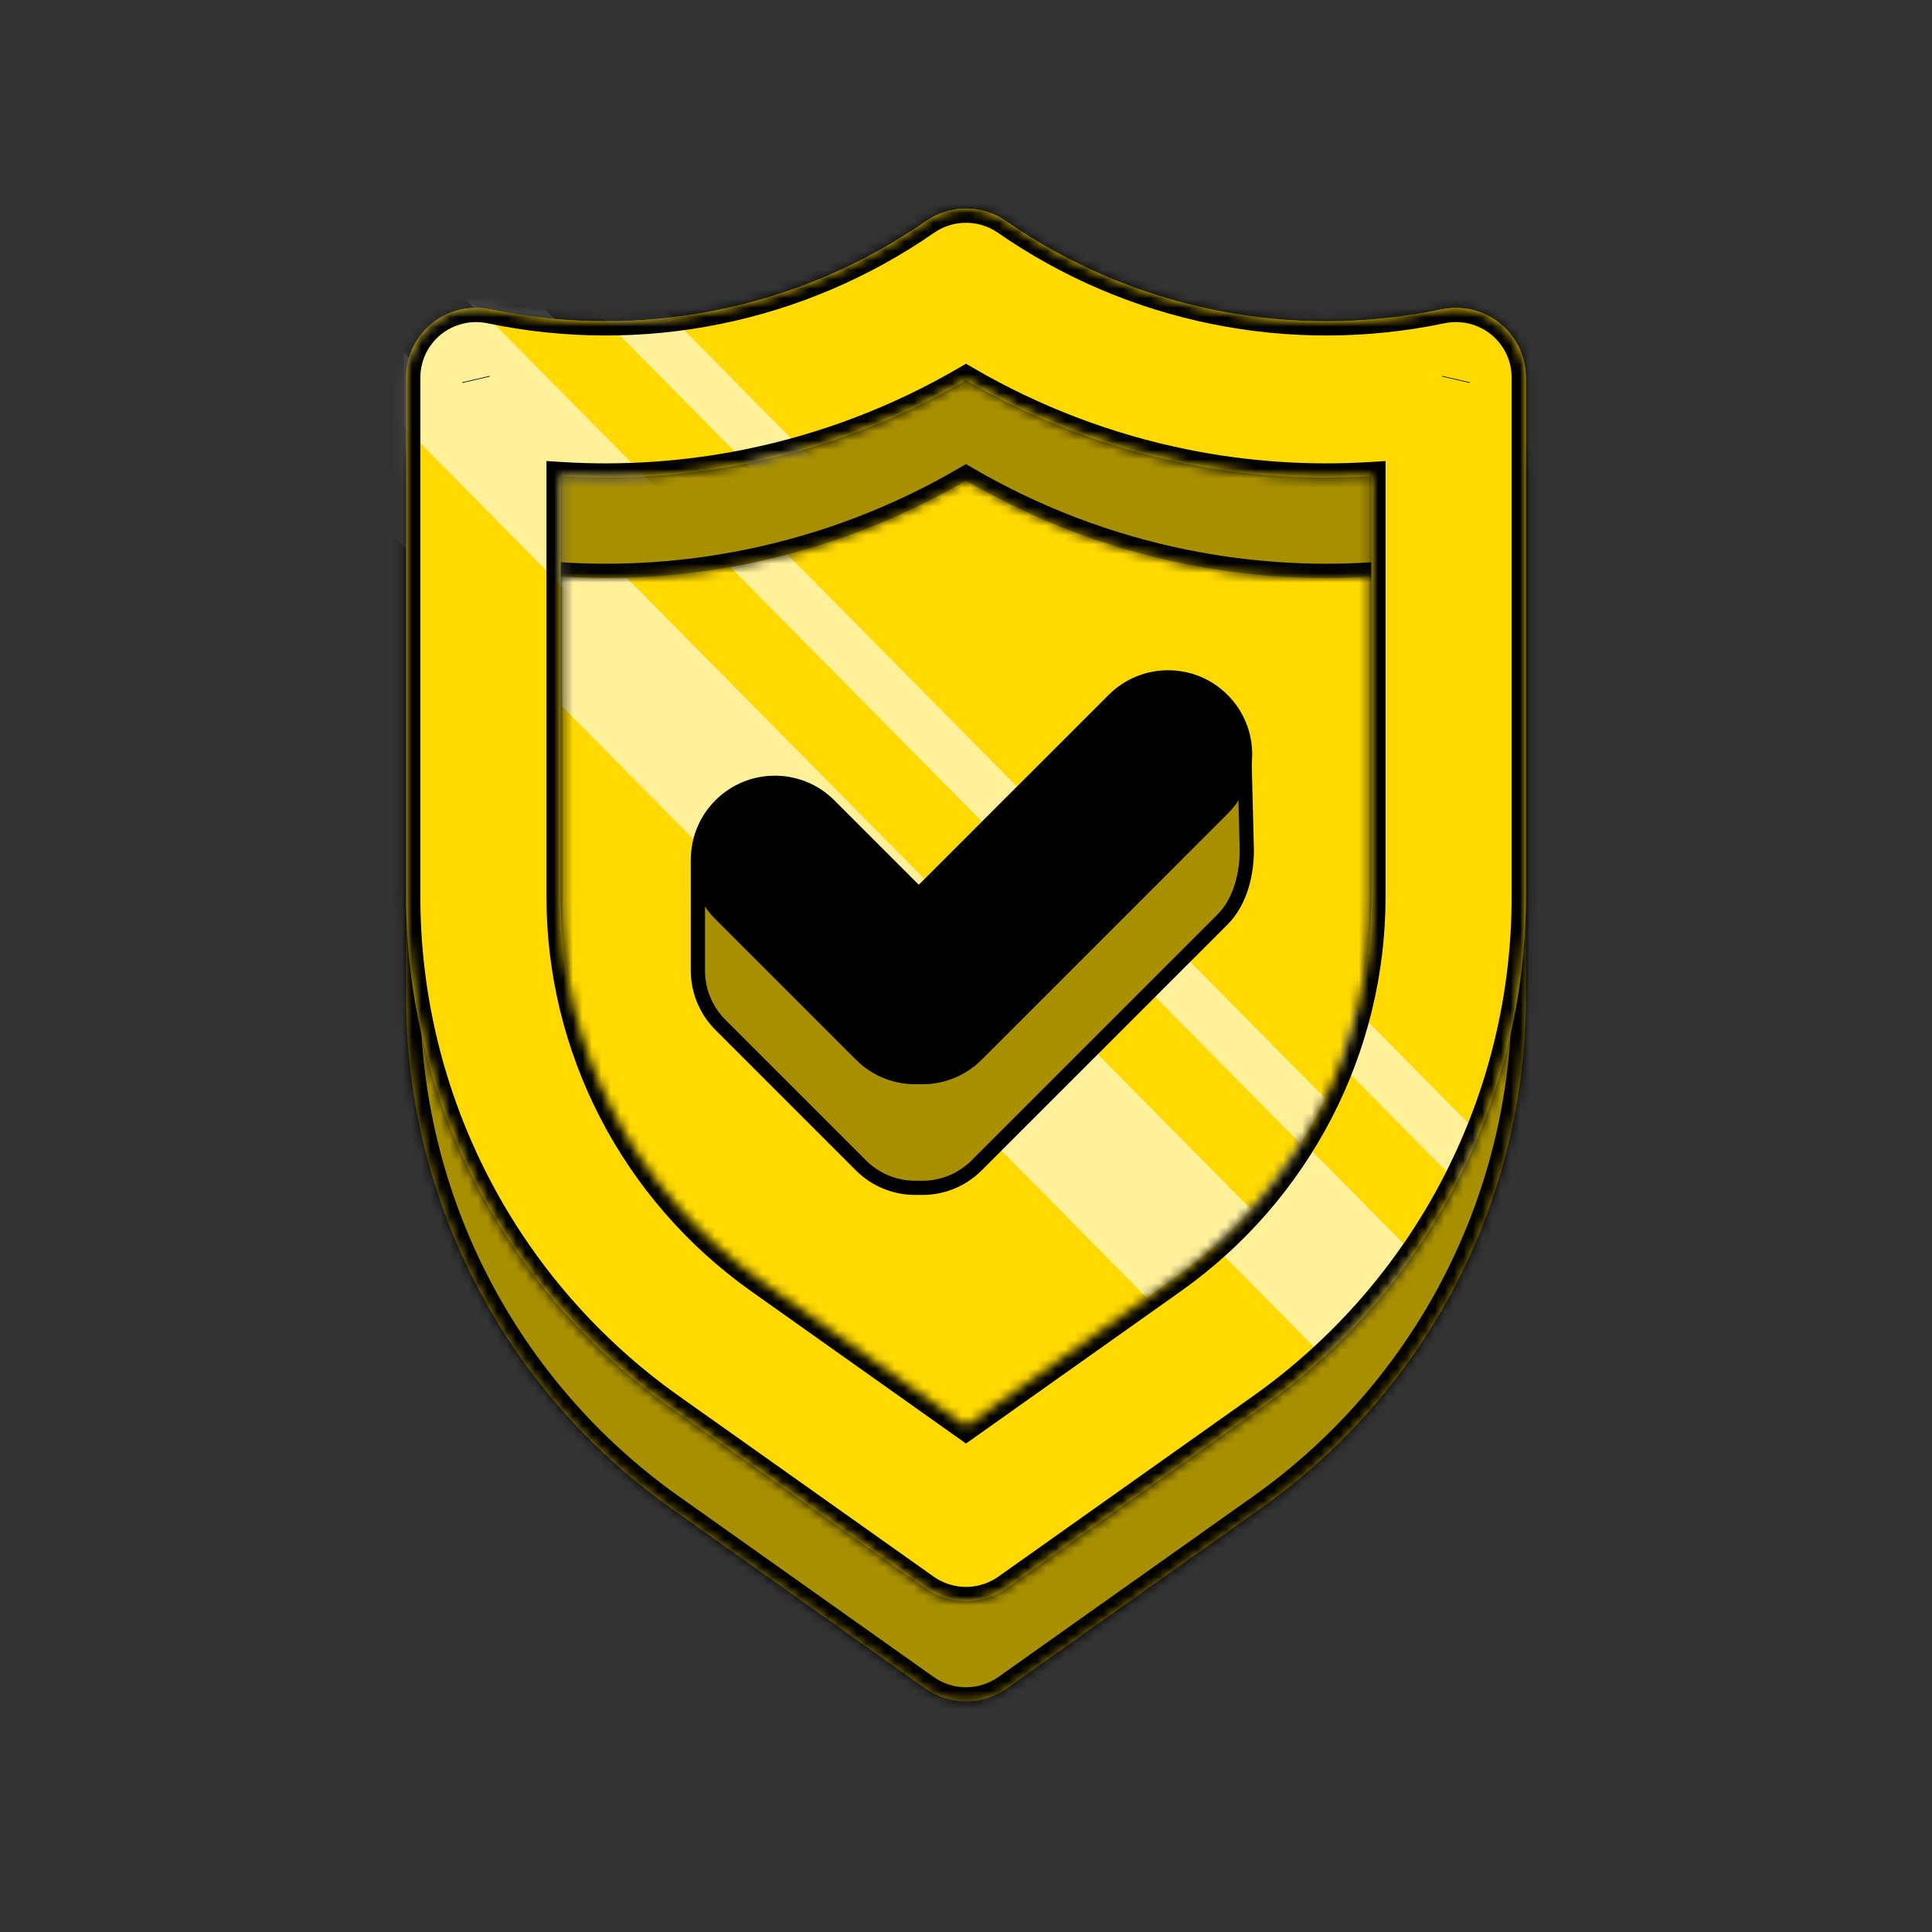 <svg width="204" height="204" viewBox="0 0 204 204" fill="none" xmlns="http://www.w3.org/2000/svg">
<rect x="0" y="0" width="204" height="204" fill="#333333" stroke="none"/>
<path d="M155.444 32.708C156.518 32.963 157.521 33.454 158.379 34.145C159.237 34.837 159.927 35.712 160.4 36.704C160.874 37.697 161.117 38.783 161.113 39.881V94.671C161.12 105.215 158.595 115.608 153.75 124.985C148.904 134.361 141.878 142.45 133.256 148.578L106.286 167.699C105.034 168.586 103.536 169.062 102 169.062C100.464 169.062 98.966 168.586 97.714 167.699L70.744 148.578C62.122 142.45 55.095 134.361 50.25 124.985C45.404 115.608 42.88 105.215 42.886 94.671V39.881C42.883 38.783 43.126 37.697 43.599 36.704C44.072 35.712 44.763 34.837 45.62 34.145C46.479 33.454 47.482 32.963 48.556 32.708C49.63 32.454 50.748 32.442 51.827 32.674C59.723 34.321 67.874 34.342 75.778 32.736C83.683 31.13 91.173 27.93 97.788 23.334C99.025 22.48 100.494 22.023 102 22.023C103.505 22.023 104.975 22.48 106.212 23.334C112.827 27.93 120.317 31.13 128.221 32.736C136.126 34.342 144.277 34.321 152.173 32.674C153.252 32.442 154.37 32.454 155.444 32.708Z" fill="#FFD900"/>
<mask id="mask0_1605_745" style="mask-type:alpha" maskUnits="userSpaceOnUse" x="42" y="22" width="120" height="148">
<path d="M155.444 32.708C156.518 32.963 157.521 33.454 158.379 34.145C159.237 34.837 159.927 35.712 160.4 36.704C160.874 37.697 161.117 38.783 161.113 39.881V94.671C161.12 105.215 158.595 115.608 153.75 124.985C148.904 134.361 141.878 142.45 133.256 148.578L106.286 167.699C105.034 168.586 103.536 169.062 102 169.062C100.464 169.062 98.966 168.586 97.714 167.699L70.744 148.578C62.122 142.45 55.095 134.361 50.25 124.985C45.404 115.608 42.88 105.215 42.886 94.671V39.881C42.883 38.783 43.126 37.697 43.599 36.704C44.072 35.712 44.763 34.837 45.62 34.145C46.479 33.454 47.482 32.963 48.556 32.708C49.63 32.454 50.748 32.442 51.827 32.674C59.723 34.321 67.874 34.342 75.778 32.736C83.683 31.13 91.173 27.93 97.788 23.334C99.025 22.48 100.494 22.023 102 22.023C103.505 22.023 104.975 22.48 106.212 23.334C112.827 27.93 120.317 31.13 128.221 32.736C136.126 34.342 144.277 34.321 152.173 32.674C153.252 32.442 154.37 32.454 155.444 32.708Z" fill="#FFD900"/>
</mask>
<g mask="url(#mask0_1605_745)">
<rect opacity="0.6" width="14.4" height="268.911" transform="matrix(0.703 -0.711 0.703 0.711 -23.546 -9.253)" fill="white"/>
<rect opacity="0.6" width="5.227" height="268.911" transform="matrix(0.703 -0.711 0.703 0.711 -9.784 -28.011)" fill="white"/>
</g>
<mask id="path-5-inside-1_1605_745" fill="white">
<path fill-rule="evenodd" clip-rule="evenodd" d="M161.113 50.478C161.117 49.379 160.874 48.294 160.4 47.301C159.927 46.308 159.237 45.434 158.379 44.742C157.521 44.05 156.518 43.56 155.444 43.305C154.37 43.05 153.252 43.039 152.173 43.271C144.277 44.918 136.126 44.939 128.221 43.332C120.317 41.726 112.827 38.527 106.212 33.931C104.975 33.077 103.505 32.619 102 32.619C100.494 32.619 99.025 33.077 97.788 33.931C91.173 38.527 83.683 41.726 75.778 43.332C67.874 44.939 59.723 44.918 51.827 43.271C50.748 43.039 49.63 43.05 48.556 43.305C47.482 43.56 46.479 44.05 45.62 44.742C44.763 45.434 44.072 46.308 43.599 47.301C43.126 48.294 42.883 49.379 42.886 50.478V105.267C42.88 115.812 45.404 126.205 50.25 135.581C55.095 144.958 62.122 153.047 70.744 159.174L97.714 178.295C98.966 179.182 100.464 179.659 102 179.659C103.536 179.659 105.034 179.182 106.286 178.295L133.256 159.174C141.878 153.047 148.904 144.958 153.75 135.581C158.595 126.205 161.12 115.812 161.113 105.267V50.478ZM102 161.181L123.876 145.672L123.883 145.667C130.387 141.044 135.662 134.959 139.291 127.937C142.92 120.915 144.803 113.147 144.798 105.278V60.874C138.186 61.291 131.531 60.837 125.008 59.511C116.902 57.864 109.13 54.898 102 50.738C94.87 54.898 87.097 57.864 78.992 59.511C72.469 60.837 65.814 61.291 59.202 60.874V105.278C59.197 113.147 61.08 120.915 64.709 127.937C68.338 134.959 73.613 141.044 80.117 145.667L80.123 145.672L102 161.181ZM50.268 50.694L50.252 50.627ZM153.732 50.694L153.748 50.627Z"/>
</mask>
<path fill-rule="evenodd" clip-rule="evenodd" d="M161.113 50.478C161.117 49.379 160.874 48.294 160.4 47.301C159.927 46.308 159.237 45.434 158.379 44.742C157.521 44.05 156.518 43.56 155.444 43.305C154.37 43.05 153.252 43.039 152.173 43.271C144.277 44.918 136.126 44.939 128.221 43.332C120.317 41.726 112.827 38.527 106.212 33.931C104.975 33.077 103.505 32.619 102 32.619C100.494 32.619 99.025 33.077 97.788 33.931C91.173 38.527 83.683 41.726 75.778 43.332C67.874 44.939 59.723 44.918 51.827 43.271C50.748 43.039 49.63 43.05 48.556 43.305C47.482 43.56 46.479 44.05 45.62 44.742C44.763 45.434 44.072 46.308 43.599 47.301C43.126 48.294 42.883 49.379 42.886 50.478V105.267C42.88 115.812 45.404 126.205 50.25 135.581C55.095 144.958 62.122 153.047 70.744 159.174L97.714 178.295C98.966 179.182 100.464 179.659 102 179.659C103.536 179.659 105.034 179.182 106.286 178.295L133.256 159.174C141.878 153.047 148.904 144.958 153.75 135.581C158.595 126.205 161.12 115.812 161.113 105.267V50.478ZM102 161.181L123.876 145.672L123.883 145.667C130.387 141.044 135.662 134.959 139.291 127.937C142.92 120.915 144.803 113.147 144.798 105.278V60.874C138.186 61.291 131.531 60.837 125.008 59.511C116.902 57.864 109.13 54.898 102 50.738C94.87 54.898 87.097 57.864 78.992 59.511C72.469 60.837 65.814 61.291 59.202 60.874V105.278C59.197 113.147 61.08 120.915 64.709 127.937C68.338 134.959 73.613 141.044 80.117 145.667L80.123 145.672L102 161.181ZM50.268 50.694L50.252 50.627ZM153.732 50.694L153.748 50.627Z" fill="#A88F00"/>
<path d="M161.113 50.478L159.613 50.473V50.478H161.113ZM158.379 44.742L159.322 43.575L159.32 43.573L158.379 44.742ZM155.444 43.305L155.098 44.765L155.098 44.765L155.444 43.305ZM152.173 43.271L152.479 44.739L152.488 44.737L152.173 43.271ZM128.221 43.332L128.52 41.862L128.52 41.862L128.221 43.332ZM106.212 33.931L107.068 32.699L107.064 32.697L106.212 33.931ZM97.788 33.931L96.936 32.697L96.932 32.699L97.788 33.931ZM75.778 43.332L75.48 41.862L75.48 41.862L75.778 43.332ZM51.827 43.271L51.512 44.737L51.521 44.739L51.827 43.271ZM45.62 44.742L44.68 43.573L44.678 43.575L45.62 44.742ZM43.599 47.301L42.245 46.656L42.245 46.656L43.599 47.301ZM42.886 50.478H44.386L44.386 50.473L42.886 50.478ZM42.886 105.267L44.386 105.268V105.267H42.886ZM50.25 135.581L51.583 134.893L51.583 134.893L50.25 135.581ZM70.744 159.174L69.875 160.397L69.876 160.398L70.744 159.174ZM97.714 178.295L96.847 179.519L96.847 179.519L97.714 178.295ZM106.286 178.295L107.153 179.519L107.153 179.519L106.286 178.295ZM133.256 159.174L134.124 160.398L134.125 160.397L133.256 159.174ZM153.75 135.581L152.417 134.893L152.417 134.893L153.75 135.581ZM161.113 105.267L159.613 105.267L159.613 105.268L161.113 105.267ZM123.876 145.672L124.744 146.895L124.746 146.894L123.876 145.672ZM102 161.181L101.132 162.405L102 163.02L102.867 162.405L102 161.181ZM123.883 145.667L123.014 144.445L123.014 144.445L123.883 145.667ZM139.291 127.937L137.958 127.249L137.958 127.249L139.291 127.937ZM144.798 105.278L143.298 105.278L143.298 105.279L144.798 105.278ZM144.798 60.874H146.298V59.277L144.704 59.377L144.798 60.874ZM125.008 59.511L125.306 58.041L125.306 58.041L125.008 59.511ZM102 50.738L102.756 49.443L102 49.002L101.244 49.443L102 50.738ZM78.992 59.511L78.693 58.041L78.992 59.511ZM59.202 60.874L59.296 59.377L57.702 59.277V60.874H59.202ZM59.202 105.278L60.702 105.279V105.278H59.202ZM64.709 127.937L66.042 127.249L66.042 127.249L64.709 127.937ZM80.117 145.667L79.248 146.89L79.248 146.89L80.117 145.667ZM80.123 145.672L79.255 146.895L79.256 146.895L80.123 145.672ZM159.046 47.946C159.423 48.736 159.616 49.599 159.613 50.473L162.613 50.483C162.618 49.159 162.324 47.851 161.755 46.656L159.046 47.946ZM157.437 45.909C158.12 46.46 158.67 47.157 159.046 47.946L161.755 46.656C161.185 45.46 160.353 44.407 159.322 43.575L157.437 45.909ZM155.098 44.765C155.955 44.968 156.755 45.359 157.439 45.91L159.32 43.573C158.287 42.742 157.081 42.151 155.79 41.846L155.098 44.765ZM152.488 44.737C153.349 44.552 154.241 44.562 155.098 44.765L155.79 41.846C154.498 41.539 153.155 41.525 151.857 41.804L152.488 44.737ZM127.923 44.802C136.027 46.449 144.384 46.428 152.479 44.739L151.866 41.802C144.17 43.408 136.225 43.428 128.52 41.862L127.923 44.802ZM105.356 35.163C112.139 39.875 119.819 43.156 127.923 44.802L128.52 41.862C120.816 40.297 113.515 37.178 107.068 32.699L105.356 35.163ZM102 34.119C103.201 34.119 104.373 34.484 105.359 35.165L107.064 32.697C105.576 31.669 103.809 31.119 102 31.119V34.119ZM98.64 35.165C99.626 34.484 100.798 34.119 102 34.119V31.119C100.19 31.119 98.424 31.669 96.936 32.697L98.64 35.165ZM76.077 44.802C84.181 43.156 91.861 39.875 98.644 35.163L96.932 32.699C90.485 37.178 83.184 40.297 75.48 41.862L76.077 44.802ZM51.521 44.739C59.616 46.428 67.973 46.449 76.077 44.802L75.48 41.862C67.775 43.428 59.83 43.408 52.133 41.802L51.521 44.739ZM48.902 44.765C49.759 44.562 50.651 44.552 51.512 44.737L52.142 41.804C50.845 41.525 49.501 41.539 48.21 41.846L48.902 44.765ZM46.561 45.91C47.245 45.359 48.045 44.968 48.902 44.765L48.21 41.846C46.919 42.151 45.712 42.742 44.68 43.573L46.561 45.91ZM44.953 47.946C45.33 47.157 45.88 46.46 46.563 45.909L44.678 43.575C43.647 44.407 42.815 45.46 42.245 46.656L44.953 47.946ZM44.386 50.473C44.383 49.599 44.577 48.736 44.953 47.946L42.245 46.656C41.675 47.851 41.382 49.159 41.386 50.483L44.386 50.473ZM44.386 105.267V50.478H41.386V105.267H44.386ZM51.583 134.893C46.847 125.729 44.38 115.572 44.386 105.268L41.386 105.266C41.38 116.051 43.962 126.68 48.917 136.27L51.583 134.893ZM71.612 157.952C63.185 151.962 56.318 144.057 51.583 134.893L48.917 136.27C53.873 145.86 61.058 154.131 69.875 160.397L71.612 157.952ZM98.582 177.072L71.611 157.951L69.876 160.398L96.847 179.519L98.582 177.072ZM102 178.159C100.774 178.159 99.579 177.778 98.581 177.072L96.847 179.519C98.352 180.586 100.153 181.159 102 181.159V178.159ZM105.418 177.072C104.421 177.778 103.226 178.159 102 178.159V181.159C103.846 181.159 105.647 180.586 107.153 179.519L105.418 177.072ZM132.389 157.951L105.418 177.072L107.153 179.519L134.124 160.398L132.389 157.951ZM152.417 134.893C147.682 144.057 140.815 151.962 132.387 157.952L134.125 160.397C142.941 154.131 150.127 145.86 155.082 136.27L152.417 134.893ZM159.613 105.268C159.62 115.572 157.153 125.729 152.417 134.893L155.082 136.27C160.038 126.68 162.62 116.051 162.613 105.266L159.613 105.268ZM159.613 50.478V105.267H162.613V50.478H159.613ZM123.009 144.448L101.132 159.958L102.867 162.405L124.744 146.895L123.009 144.448ZM123.014 144.445L123.007 144.449L124.746 146.894L124.752 146.89L123.014 144.445ZM137.958 127.249C134.439 134.057 129.323 139.959 123.014 144.445L124.752 146.89C131.45 142.128 136.885 135.86 140.623 128.626L137.958 127.249ZM143.298 105.279C143.303 112.907 141.477 120.439 137.958 127.249L140.623 128.626C144.362 121.39 146.303 113.386 146.298 105.277L143.298 105.279ZM124.709 60.981C131.362 62.333 138.149 62.797 144.892 62.371L144.704 59.377C138.222 59.786 131.7 59.341 125.306 58.041L124.709 60.981ZM101.244 52.034C108.516 56.277 116.443 59.301 124.709 60.981L125.306 58.041C117.362 56.427 109.744 53.52 102.756 49.443L101.244 52.034ZM79.291 60.981C87.557 59.301 95.484 56.277 102.756 52.034L101.244 49.443C94.255 53.52 86.638 56.427 78.693 58.041L79.291 60.981ZM59.107 62.371C65.851 62.797 72.638 62.333 79.291 60.981L78.693 58.041C72.3 59.341 65.777 59.786 59.296 59.377L59.107 62.371ZM66.042 127.249C62.523 120.439 60.697 112.907 60.702 105.279L57.702 105.277C57.697 113.386 59.638 121.39 63.377 128.626L66.042 127.249ZM80.986 144.445C74.677 139.959 69.56 134.057 66.042 127.249L63.377 128.626C67.115 135.86 72.549 142.128 79.248 146.89L80.986 144.445ZM80.992 144.449L80.986 144.444L79.248 146.89L79.255 146.895L80.992 144.449ZM102.867 159.958L80.991 144.448L79.256 146.895L101.132 162.405L102.867 159.958ZM51.729 50.356L51.713 50.289L48.791 50.966L48.806 51.033L51.729 50.356ZM155.193 51.033L155.209 50.966L152.286 50.289L152.271 50.356L155.193 51.033ZM143.298 60.874V105.278H146.298V60.874H143.298ZM60.702 105.278V60.874H57.702V105.278H60.702Z" fill="black" mask="url(#path-5-inside-1_1605_745)"/>
<path fill-rule="evenodd" clip-rule="evenodd" d="M161.113 39.881C161.117 38.783 160.874 37.697 160.4 36.704C159.927 35.712 159.237 34.837 158.379 34.145C157.521 33.454 156.518 32.963 155.444 32.708C154.37 32.454 153.252 32.442 152.173 32.674C144.277 34.321 136.126 34.342 128.221 32.736C120.317 31.13 112.827 27.93 106.212 23.334C104.975 22.48 103.505 22.023 102 22.023C100.494 22.023 99.025 22.48 97.788 23.334C91.173 27.93 83.683 31.13 75.778 32.736C67.874 34.342 59.723 34.321 51.827 32.674C50.748 32.442 49.63 32.454 48.556 32.708C47.482 32.963 46.479 33.454 45.62 34.145C44.763 34.837 44.072 35.712 43.599 36.704C43.126 37.697 42.883 38.783 42.886 39.881V94.671C42.88 105.215 45.404 115.608 50.25 124.985C55.095 134.361 62.122 142.45 70.744 148.578L97.714 167.699C98.966 168.586 100.464 169.062 102 169.062C103.536 169.062 105.034 168.586 106.286 167.699L133.256 148.578C141.878 142.45 148.904 134.361 153.75 124.985C158.595 115.608 161.12 105.215 161.113 94.671V39.881ZM102 150.585L123.876 135.075L123.883 135.071C130.387 130.447 135.662 124.362 139.291 117.34C142.92 110.318 144.803 102.55 144.798 94.681V50.278C138.186 50.695 131.531 50.24 125.008 48.915C116.902 47.268 109.13 44.302 102 40.141C94.87 44.302 87.097 47.268 78.992 48.915C72.469 50.24 65.814 50.695 59.202 50.278V94.681C59.197 102.55 61.08 110.318 64.709 117.34C68.338 124.362 73.613 130.447 80.117 135.071L80.123 135.075L102 150.585ZM50.268 40.098L50.252 40.031ZM153.732 40.098L153.748 40.031Z" fill="#FFD900"/>
<mask id="mask1_1605_745" style="mask-type:alpha" maskUnits="userSpaceOnUse" x="42" y="22" width="120" height="148">
<path fill-rule="evenodd" clip-rule="evenodd" d="M161.113 39.881C161.117 38.783 160.874 37.697 160.4 36.704C159.927 35.712 159.237 34.837 158.379 34.145C157.521 33.454 156.518 32.963 155.444 32.708C154.37 32.454 153.252 32.442 152.173 32.674C144.277 34.321 136.126 34.342 128.221 32.736C120.317 31.13 112.827 27.93 106.212 23.334C104.975 22.48 103.505 22.023 102 22.023C100.494 22.023 99.025 22.48 97.788 23.334C91.173 27.93 83.683 31.13 75.778 32.736C67.874 34.342 59.723 34.321 51.827 32.674C50.748 32.442 49.63 32.454 48.556 32.708C47.482 32.963 46.479 33.454 45.62 34.145C44.763 34.837 44.072 35.712 43.599 36.704C43.126 37.697 42.883 38.783 42.886 39.881V94.671C42.88 105.215 45.404 115.608 50.25 124.985C55.095 134.361 62.122 142.45 70.744 148.578L97.714 167.699C98.966 168.586 100.464 169.062 102 169.062C103.536 169.062 105.034 168.586 106.286 167.699L133.256 148.578C141.878 142.45 148.904 134.361 153.75 124.985C158.595 115.608 161.12 105.215 161.113 94.671V39.881ZM102 150.585L123.876 135.075L123.883 135.071C130.387 130.447 135.662 124.362 139.291 117.34C142.92 110.318 144.803 102.55 144.798 94.681V50.278C138.186 50.695 131.531 50.24 125.008 48.915C116.902 47.268 109.13 44.302 102 40.141C94.87 44.302 87.097 47.268 78.992 48.915C72.469 50.24 65.814 50.695 59.202 50.278V94.681C59.197 102.55 61.08 110.318 64.709 117.34C68.338 124.362 73.613 130.447 80.117 135.071L80.123 135.075L102 150.585ZM50.268 40.098L50.252 40.031ZM153.732 40.098L153.748 40.031Z" fill="#FFD900"/>
</mask>
<g mask="url(#mask1_1605_745)">
<mask id="mask2_1605_745" style="mask-type:alpha" maskUnits="userSpaceOnUse" x="42" y="22" width="120" height="148">
<path d="M155.444 32.708C156.518 32.963 157.521 33.454 158.379 34.145C159.237 34.837 159.927 35.712 160.4 36.704C160.874 37.697 161.117 38.783 161.113 39.881V94.671C161.12 105.215 158.595 115.608 153.75 124.985C148.904 134.361 141.878 142.45 133.256 148.578L106.286 167.699C105.034 168.586 103.536 169.062 102 169.062C100.464 169.062 98.966 168.586 97.714 167.699L70.744 148.578C62.122 142.45 55.095 134.361 50.25 124.985C45.404 115.608 42.88 105.215 42.886 94.671V39.881C42.883 38.783 43.126 37.697 43.599 36.704C44.072 35.712 44.763 34.837 45.62 34.145C46.479 33.454 47.482 32.963 48.556 32.708C49.63 32.454 50.748 32.442 51.827 32.674C59.723 34.321 67.874 34.342 75.778 32.736C83.683 31.13 91.173 27.93 97.788 23.334C99.025 22.48 100.494 22.023 102 22.023C103.505 22.023 104.975 22.48 106.212 23.334C112.827 27.93 120.317 31.13 128.221 32.736C136.126 34.342 144.277 34.321 152.173 32.674C153.252 32.442 154.37 32.454 155.444 32.708Z" fill="#FFD900"/>
</mask>
<g mask="url(#mask2_1605_745)">
<rect opacity="0.6" width="14.4" height="268.911" transform="matrix(0.703 -0.711 0.703 0.711 -15.621 -13.894)" fill="white"/>
<rect opacity="0.6" width="5.227" height="268.911" transform="matrix(0.703 -0.711 0.703 0.711 -1.859 -32.651)" fill="white"/>
</g>
</g>
<mask id="path-12-inside-2_1605_745" fill="white">
<path fill-rule="evenodd" clip-rule="evenodd" d="M161.113 39.881C161.117 38.783 160.874 37.697 160.4 36.704C159.927 35.712 159.237 34.837 158.379 34.145C157.521 33.454 156.518 32.963 155.444 32.708C154.37 32.454 153.252 32.442 152.173 32.674C144.277 34.321 136.126 34.342 128.221 32.736C120.317 31.13 112.827 27.93 106.212 23.334C104.975 22.48 103.505 22.023 102 22.023C100.494 22.023 99.025 22.48 97.788 23.334C91.173 27.93 83.683 31.13 75.778 32.736C67.874 34.342 59.723 34.321 51.827 32.674C50.748 32.442 49.63 32.454 48.556 32.708C47.482 32.963 46.479 33.454 45.62 34.145C44.763 34.837 44.072 35.712 43.599 36.704C43.126 37.697 42.883 38.783 42.886 39.881V94.671C42.88 105.215 45.404 115.608 50.25 124.985C55.095 134.361 62.122 142.45 70.744 148.578L97.714 167.699C98.966 168.586 100.464 169.062 102 169.062C103.536 169.062 105.034 168.586 106.286 167.699L133.256 148.578C141.878 142.45 148.904 134.361 153.75 124.985C158.595 115.608 161.12 105.215 161.113 94.671V39.881ZM102 150.585L123.876 135.075L123.883 135.071C130.387 130.447 135.662 124.362 139.291 117.34C142.92 110.318 144.803 102.55 144.798 94.681V50.278C138.186 50.695 131.531 50.24 125.008 48.915C116.902 47.268 109.13 44.302 102 40.141C94.87 44.302 87.097 47.268 78.992 48.915C72.469 50.24 65.814 50.695 59.202 50.278V94.681C59.197 102.55 61.08 110.318 64.709 117.34C68.338 124.362 73.613 130.447 80.117 135.071L80.123 135.075L102 150.585ZM50.268 40.098L50.252 40.031ZM153.732 40.098L153.748 40.031Z"/>
</mask>
<path d="M161.113 39.881L159.613 39.876V39.881H161.113ZM158.379 34.145L159.322 32.978L159.32 32.977L158.379 34.145ZM155.444 32.708L155.098 34.168L155.098 34.168L155.444 32.708ZM152.173 32.674L152.479 34.142L152.488 34.141L152.173 32.674ZM128.221 32.736L128.52 31.266L128.52 31.266L128.221 32.736ZM106.212 23.334L107.068 22.102L107.064 22.1L106.212 23.334ZM97.788 23.334L96.936 22.1L96.932 22.102L97.788 23.334ZM75.778 32.736L75.48 31.266L75.48 31.266L75.778 32.736ZM51.827 32.674L51.512 34.141L51.521 34.142L51.827 32.674ZM45.62 34.145L44.68 32.977L44.678 32.978L45.62 34.145ZM43.599 36.704L42.245 36.059L42.245 36.059L43.599 36.704ZM42.886 39.881H44.386L44.386 39.876L42.886 39.881ZM42.886 94.671L44.386 94.672V94.671H42.886ZM50.25 124.985L51.583 124.296L51.583 124.296L50.25 124.985ZM70.744 148.578L69.875 149.8L69.876 149.801L70.744 148.578ZM97.714 167.699L96.847 168.922L96.847 168.923L97.714 167.699ZM106.286 167.699L107.153 168.923L107.153 168.922L106.286 167.699ZM133.256 148.578L134.124 149.801L134.125 149.8L133.256 148.578ZM153.75 124.985L152.417 124.296L152.417 124.296L153.75 124.985ZM161.113 94.671L159.613 94.671L159.613 94.672L161.113 94.671ZM123.876 135.075L124.744 136.299L124.746 136.298L123.876 135.075ZM102 150.585L101.132 151.808L102 152.423L102.867 151.808L102 150.585ZM123.883 135.071L123.014 133.848L123.014 133.848L123.883 135.071ZM139.291 117.34L137.958 116.652L137.958 116.652L139.291 117.34ZM144.798 94.681L143.298 94.681L143.298 94.682L144.798 94.681ZM144.798 50.278H146.298V48.68L144.704 48.781L144.798 50.278ZM125.008 48.915L125.306 47.445L125.306 47.445L125.008 48.915ZM102 40.141L102.756 38.846L102 38.405L101.244 38.846L102 40.141ZM78.992 48.915L78.693 47.445L78.992 48.915ZM59.202 50.278L59.296 48.781L57.702 48.68V50.278H59.202ZM59.202 94.681L60.702 94.682V94.681H59.202ZM64.709 117.34L66.042 116.652L66.042 116.652L64.709 117.34ZM80.117 135.071L79.248 136.293L79.248 136.293L80.117 135.071ZM80.123 135.075L79.255 136.298L79.256 136.299L80.123 135.075ZM159.046 37.35C159.423 38.139 159.616 39.003 159.613 39.876L162.613 39.886C162.618 38.562 162.324 37.255 161.755 36.059L159.046 37.35ZM157.437 35.312C158.12 35.864 158.67 36.56 159.046 37.35L161.755 36.059C161.185 34.863 160.353 33.811 159.322 32.978L157.437 35.312ZM155.098 34.168C155.955 34.371 156.755 34.763 157.439 35.313L159.32 32.977C158.287 32.145 157.081 31.555 155.79 31.249L155.098 34.168ZM152.488 34.141C153.349 33.956 154.241 33.965 155.098 34.168L155.79 31.249C154.498 30.943 153.155 30.929 151.857 31.208L152.488 34.141ZM127.923 34.206C136.027 35.852 144.384 35.831 152.479 34.142L151.866 31.206C144.17 32.811 136.225 32.831 128.52 31.266L127.923 34.206ZM105.356 24.566C112.139 29.278 119.819 32.559 127.923 34.206L128.52 31.266C120.816 29.7 113.515 26.581 107.068 22.102L105.356 24.566ZM102 23.523C103.201 23.523 104.373 23.888 105.359 24.569L107.064 22.1C105.576 21.073 103.809 20.523 102 20.523V23.523ZM98.64 24.569C99.626 23.888 100.798 23.523 102 23.523V20.523C100.19 20.523 98.424 21.073 96.936 22.1L98.64 24.569ZM76.077 34.206C84.181 32.559 91.861 29.278 98.644 24.566L96.932 22.102C90.485 26.581 83.184 29.7 75.48 31.266L76.077 34.206ZM51.521 34.142C59.616 35.831 67.973 35.852 76.077 34.206L75.48 31.266C67.775 32.831 59.83 32.811 52.133 31.206L51.521 34.142ZM48.902 34.168C49.759 33.965 50.651 33.956 51.512 34.141L52.142 31.208C50.845 30.929 49.501 30.943 48.21 31.249L48.902 34.168ZM46.561 35.313C47.245 34.763 48.045 34.371 48.902 34.168L48.21 31.249C46.919 31.555 45.712 32.145 44.68 32.977L46.561 35.313ZM44.953 37.35C45.33 36.56 45.88 35.864 46.563 35.312L44.678 32.978C43.647 33.811 42.815 34.863 42.245 36.059L44.953 37.35ZM44.386 39.876C44.383 39.003 44.577 38.139 44.953 37.35L42.245 36.059C41.675 37.255 41.382 38.562 41.386 39.886L44.386 39.876ZM44.386 94.671V39.881H41.386V94.671H44.386ZM51.583 124.296C46.847 115.132 44.38 104.976 44.386 94.672L41.386 94.67C41.38 105.454 43.962 116.084 48.917 125.673L51.583 124.296ZM71.612 147.355C63.185 141.366 56.318 133.46 51.583 124.296L48.917 125.673C53.873 135.263 61.058 143.535 69.875 149.8L71.612 147.355ZM98.582 166.475L71.611 147.354L69.876 149.801L96.847 168.922L98.582 166.475ZM102 167.562C100.774 167.562 99.579 167.182 98.581 166.475L96.847 168.923C98.352 169.989 100.153 170.562 102 170.562V167.562ZM105.418 166.475C104.421 167.182 103.226 167.562 102 167.562V170.562C103.846 170.562 105.647 169.989 107.153 168.923L105.418 166.475ZM132.389 147.354L105.418 166.475L107.153 168.922L134.124 149.801L132.389 147.354ZM152.417 124.296C147.682 133.46 140.815 141.366 132.387 147.355L134.125 149.8C142.941 143.535 150.127 135.263 155.082 125.673L152.417 124.296ZM159.613 94.672C159.62 104.976 157.153 115.132 152.417 124.296L155.082 125.673C160.038 116.084 162.62 105.454 162.613 94.67L159.613 94.672ZM159.613 39.881V94.671H162.613V39.881H159.613ZM123.009 133.851L101.132 149.361L102.867 151.808L124.744 136.299L123.009 133.851ZM123.014 133.848L123.007 133.853L124.746 136.298L124.752 136.293L123.014 133.848ZM137.958 116.652C134.439 123.461 129.323 129.362 123.014 133.848L124.752 136.293C131.45 131.531 136.885 125.264 140.623 118.029L137.958 116.652ZM143.298 94.682C143.303 102.311 141.477 109.842 137.958 116.652L140.623 118.029C144.362 110.794 146.303 102.789 146.298 94.68L143.298 94.682ZM124.709 50.385C131.362 51.737 138.149 52.2 144.892 51.775L144.704 48.781C138.222 49.189 131.7 48.744 125.306 47.445L124.709 50.385ZM101.244 41.437C108.516 45.68 116.443 48.705 124.709 50.385L125.306 47.445C117.362 45.83 109.744 42.923 102.756 38.846L101.244 41.437ZM79.291 50.385C87.557 48.705 95.484 45.68 102.756 41.437L101.244 38.846C94.255 42.923 86.638 45.83 78.693 47.445L79.291 50.385ZM59.107 51.775C65.851 52.2 72.638 51.737 79.291 50.385L78.693 47.445C72.3 48.744 65.777 49.189 59.296 48.781L59.107 51.775ZM66.042 116.652C62.523 109.842 60.697 102.311 60.702 94.682L57.702 94.68C57.697 102.789 59.638 110.794 63.377 118.029L66.042 116.652ZM80.986 133.848C74.677 129.363 69.56 123.461 66.042 116.652L63.377 118.029C67.115 125.264 72.549 131.531 79.248 136.293L80.986 133.848ZM80.992 133.852L80.986 133.848L79.248 136.293L79.255 136.298L80.992 133.852ZM102.867 149.361L80.991 133.851L79.256 136.299L101.132 151.808L102.867 149.361ZM51.729 39.759L51.713 39.692L48.791 40.369L48.806 40.436L51.729 39.759ZM155.193 40.436L155.209 40.369L152.286 39.692L152.271 39.759L155.193 40.436ZM143.298 50.278V94.681H146.298V50.278H143.298ZM60.702 94.681V50.278H57.702V94.681H60.702Z" fill="black" mask="url(#path-12-inside-2_1605_745)"/>
<path d="M124.524 82.89C124.763 83.059 125.077 83.074 125.33 82.928L131.391 79.451L131.65 89.802C131.648 92.264 130.974 95.201 129.088 97.088L103.129 123.047C101.454 124.722 99.23 125.513 97.034 125.42C97.013 125.419 96.993 125.419 96.972 125.42C94.783 125.507 92.568 124.716 90.898 123.046L76.071 108.219C74.445 106.593 73.652 104.45 73.692 102.317C73.692 102.296 73.692 102.275 73.691 102.254L73.692 90.829L82.992 93.887C82.995 93.914 83 93.942 83.006 93.969C83.071 94.251 83.293 94.471 83.576 94.534C85.038 94.856 86.428 95.585 87.567 96.724L96.484 105.64C96.624 105.781 96.815 105.86 97.014 105.86C97.213 105.86 97.404 105.781 97.544 105.64L117.592 85.593C117.962 85.223 118.291 84.884 118.597 84.567C118.965 84.188 119.301 83.841 119.64 83.512C120.243 82.925 120.746 82.506 121.226 82.251C121.684 82.007 122.111 81.917 122.59 81.986C123.09 82.059 123.711 82.316 124.524 82.89Z" fill="#A88F00" stroke="black" stroke-width="1.5" stroke-linejoin="round"/>
<path d="M97.002 114.48C94.612 114.576 92.192 113.711 90.367 111.887L75.541 97.06C72.074 93.593 72.074 87.971 75.541 84.504C79.008 81.037 84.63 81.037 88.097 84.504L97.014 93.421L117.062 73.373C120.529 69.906 126.151 69.906 129.618 73.373C133.085 76.84 133.085 82.462 129.618 85.929L103.66 111.888C101.829 113.718 99.399 114.582 97.002 114.48Z" fill="black"/>
</svg>
